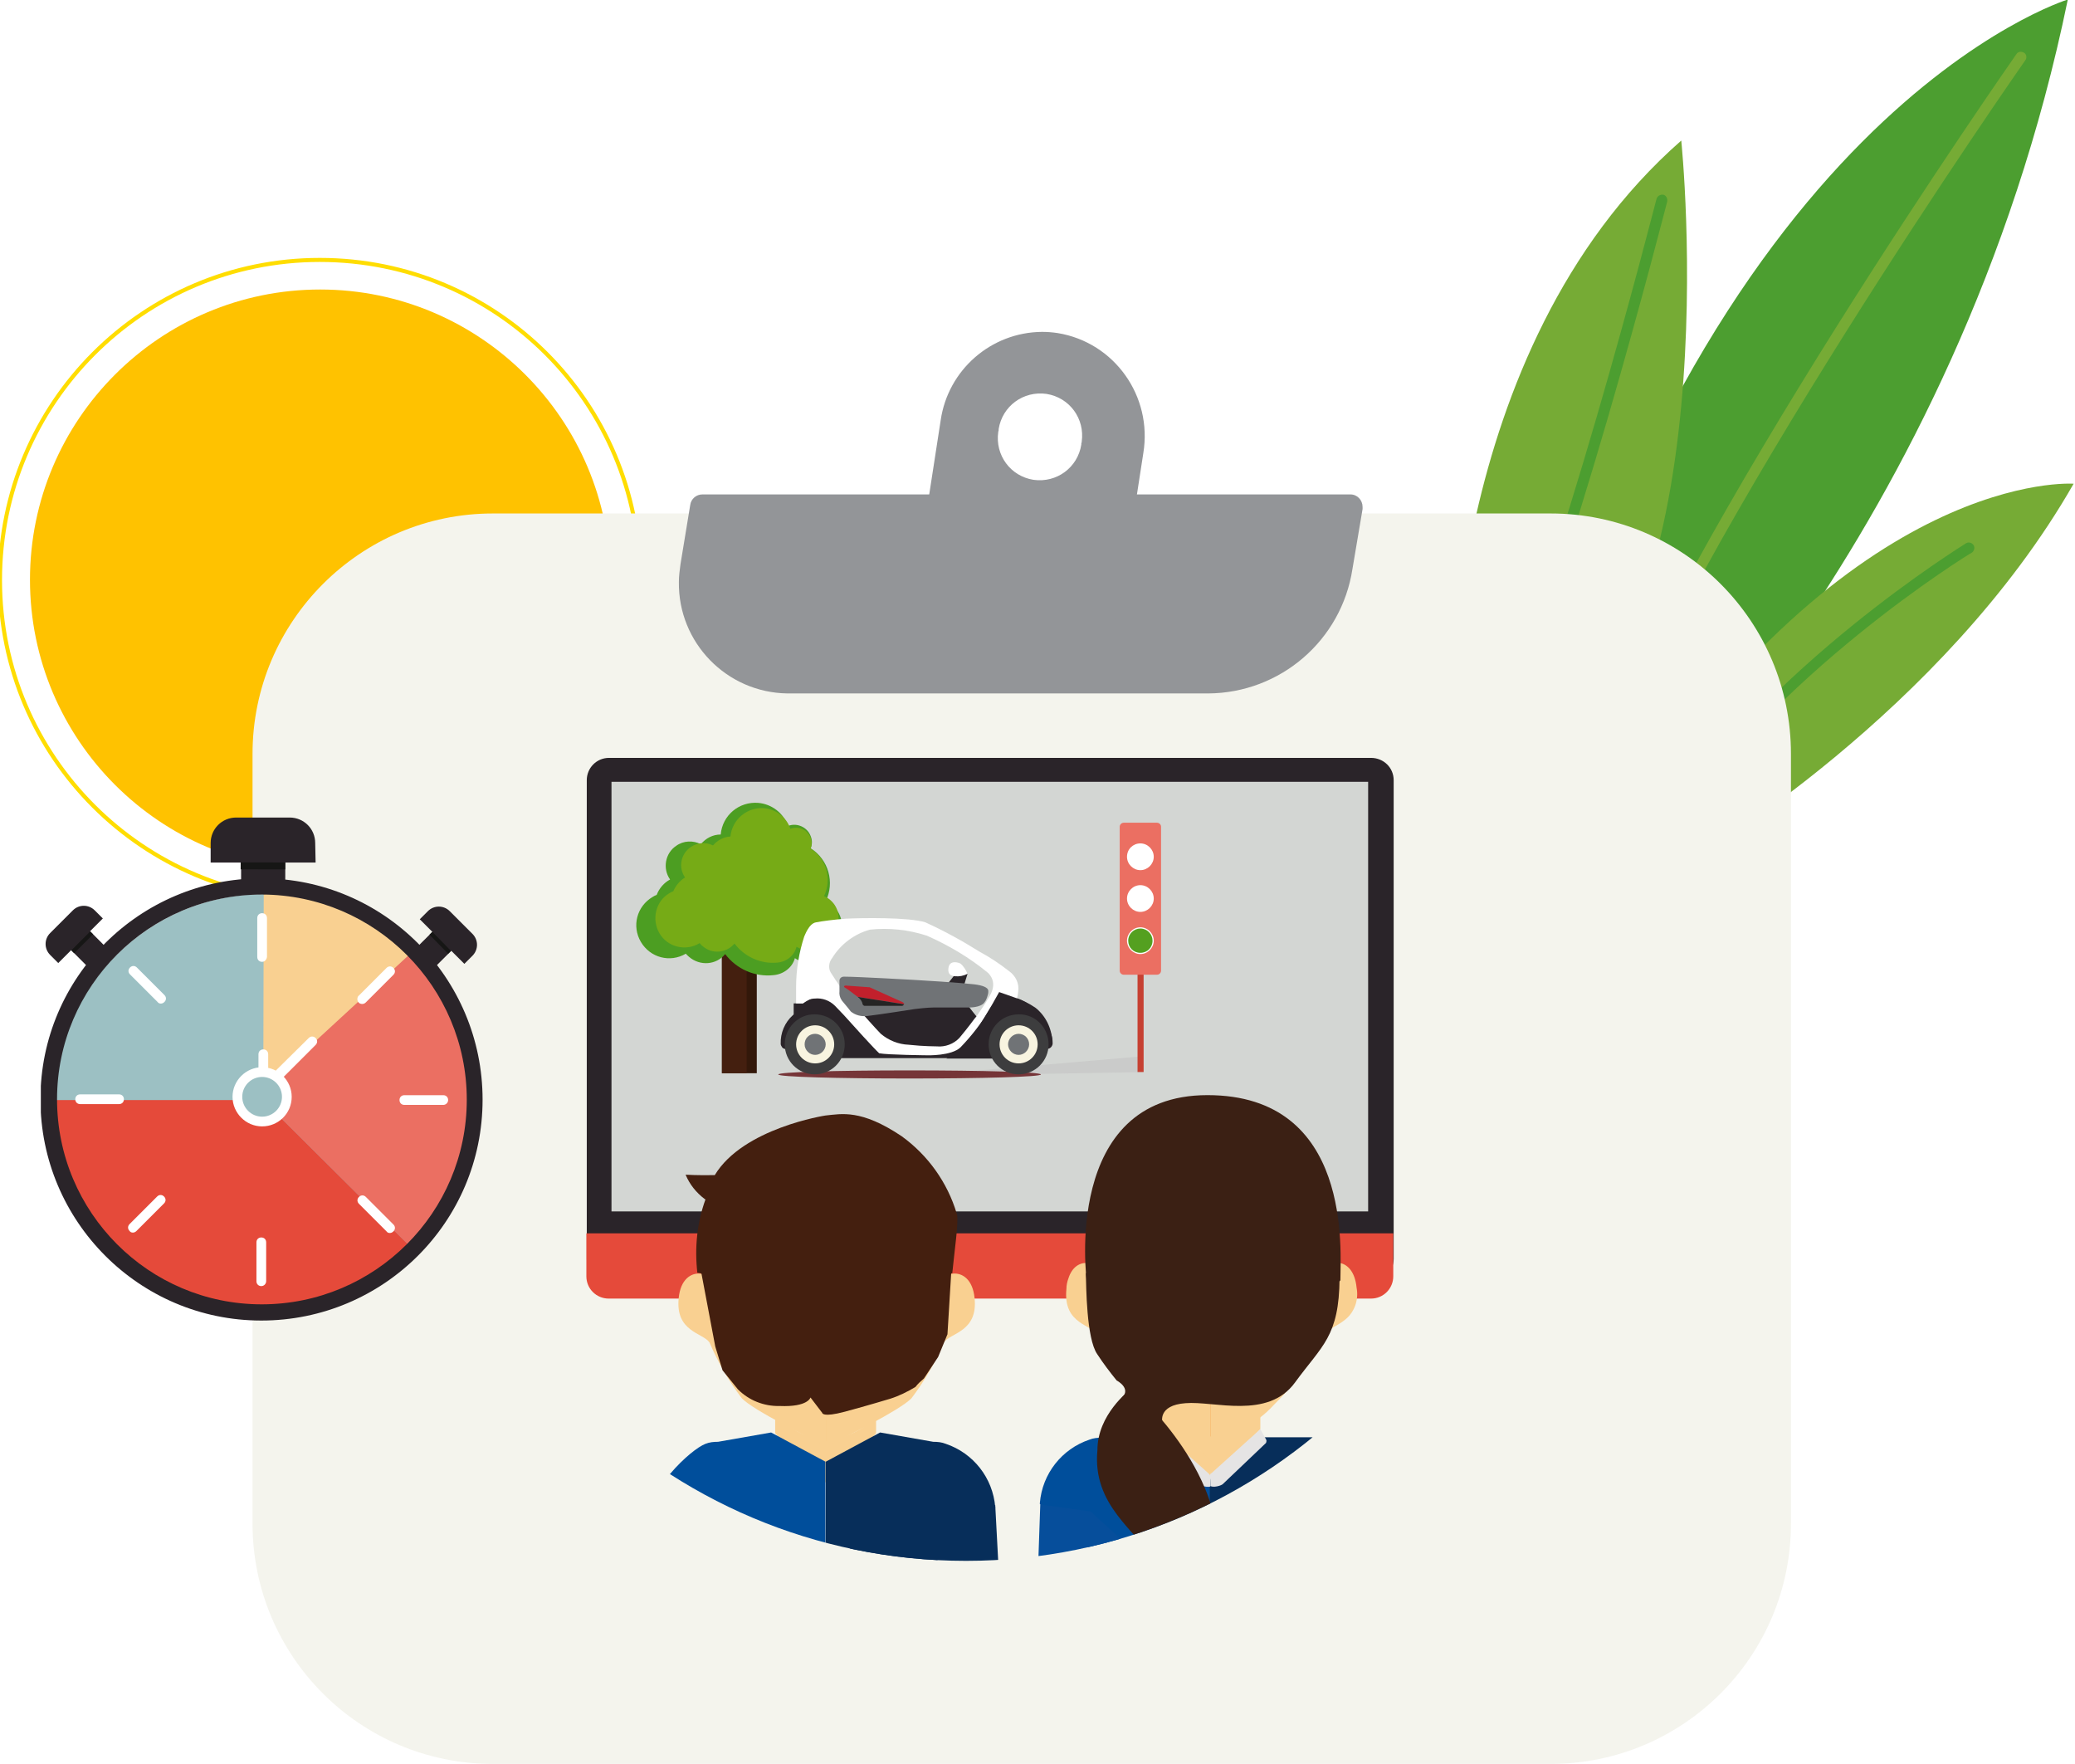 <svg xmlns="http://www.w3.org/2000/svg" xmlns:xlink="http://www.w3.org/1999/xlink" id="Calque_1" x="0" y="0" viewBox="0 0 512 435.3" style="enable-background:new 0 0 512 435.3" xml:space="preserve"><style>.st0{fill:none}.st3{fill:#4c9e30}.st4{fill:#76ab35}.st6{fill:#939598}.st8{fill:#2a2429}.st10{fill:#e54a3a}.st15{fill:#eb6f62}.st16{fill:#fff}.st19{fill:#f6b76a}.st20{fill:#f9d091}.st21{fill:#004e9b}.st22{fill:#072e5a}.st23{fill:#441f0f}.st31{fill:#e5e4e4}.st33{fill:#3b2014}.st43{fill:#707376}.st44{fill:#3d3d3e}.st45{fill:#f8f4e0}.st49{fill:#161615}</style><pattern y="-38.3" width="15" height="11" patternUnits="userSpaceOnUse" id="pattern_3" viewBox="0 -11 15 11" style="overflow:visible"><path class="st0" d="M0-11h15V0H0z"></path><image style="overflow:visible;enable-background:new" width="15" height="11" transform="scale(1 -1)"></image></pattern><pattern y="-38.3" width="7" height="13" patternUnits="userSpaceOnUse" id="pattern-2_3" viewBox="0 -13 7 13" style="overflow:visible"><path class="st0" d="M0-13h7V0H0z"></path><image style="overflow:visible;enable-background:new" width="7" height="13" transform="scale(1 -1)"></image></pattern><g id="Groupe_509" transform="translate(-29.5 36.566)"><g id="sun" transform="translate(-96.303 -46.24)"><path id="Trac&#xE9;_2672" d="M276.4 152.7c0 39.5-32.1 71.6-71.6 71.6-39.5 0-71.6-32.1-71.6-71.6s32.1-71.6 71.6-71.6c39.5 0 71.6 32.1 71.6 71.6" style="fill:#ffc200"></path><path id="Trac&#xE9;_2673" d="M283.7 152.7c0 43.6-35.3 79-78.9 79-43.6 0-79-35.3-79-78.9 0-43.6 35.3-79 78.9-79 43.7 0 79 35.3 79 78.9z" style="fill:none;stroke:#fd0;stroke-miterlimit:10"></path></g><g id="Groupe_508" transform="scale(-1) rotate(23 29.24 -481.56)"><path id="Trac&#xE9;_825" class="st3" d="M-272-17.8s-46.8 102.6-20 235.6c0 0 72.6-60.8 46.4-235.6H-272z"></path><path id="Trac&#xE9;_827" class="st4" d="M-260.5-8.5c-.8 0-1.4.7-1.4 1.4 3.6 65.6-26 205.6-26.3 207-.2.7.3 1.5 1 1.6s1.5-.3 1.6-1c.3-1.4 30-141.8 26.3-207.7.1-.7-.5-1.3-1.2-1.3"></path><path id="Trac&#xE9;_828" class="st4" d="M-217.8 148.5s-60.3-109-24-156.1h19.4s38.8 85.2 4.6 156.1"></path><path id="Trac&#xE9;_830" class="st3" d="M-232.7-11.9c-.7 0-1.3.6-1.3 1.3-1.7 45 13.4 142.9 13.5 143.8.1.7.7 1.3 1.4 1.3.7-.1 1.3-.7 1.3-1.4v-.2c-.1-1-15.2-98.6-13.5-143.3 0-.8-.6-1.4-1.4-1.5"></path><path id="Trac&#xE9;_831" class="st4" d="M-340 108.4s51.4-17.5 70-121.3h-20.2c-.1 0-42.2 56.9-49.8 121.3"></path><path id="Trac&#xE9;_833" class="st3" d="M-281.1-11.4c-.7 0-1.2.5-1.3 1.1-7.6 46.2-40.7 92.8-41.1 93.2-.4.6-.3 1.5.3 1.9.6.4 1.5.3 1.9-.3.3-.5 33.8-47.5 41.5-94.4.1-.7-.4-1.4-1.1-1.6-.1.1-.1.1-.2.1"></path></g><g id="Groupe_504" transform="translate(-11.088 -2.387)"><path id="Rectangle_480" d="M162.2 92.5h261c32.8 0 59.3 26.6 59.3 59.3v189.9c0 32.8-26.6 59.3-59.3 59.3h-261c-32.8 0-59.3-26.6-59.3-59.3V151.8c0-32.7 26.6-59.3 59.3-59.3z" style="fill:#f4f4ed"></path><path id="Trac&#xE9;_2957" class="st6" d="M338.7 136.9H234.9c-15-.2-27-12.5-26.8-27.5 0-1.5.2-2.9.4-4.4l2.4-14.6c.2-1.5 1.5-2.6 3-2.6h159.9c1.7 0 3 1.4 3 3.1v.5l-2.5 14.8c-2.7 17.6-17.8 30.6-35.6 30.7"></path><path id="Trac&#xE9;_2959" class="st6" d="M268.9 119.9h44.3c1.7 0 3.1-1.2 3.4-2.8l6.1-39.5c2.3-14-7.1-27.3-21.1-29.6-1.3-.2-2.6-.3-3.9-.3-12.6.1-23.2 9.4-25 21.8l-7.2 46.6c-.3 1.8.9 3.6 2.8 3.9.1-.1.3-.1.6-.1M287 72v-.3c.9-5.7 6.1-9.5 11.8-8.7 5.7.9 9.5 6.1 8.7 11.8 0 .1 0 .2-.1.4v.3c-.9 5.7-6.1 9.5-11.8 8.7-5.7-.9-9.5-6.1-8.7-11.8 0-.2.1-.3.1-.4"></path></g><g transform="translate(86.96 47.415)" id="Groupe_486"><defs><path id="SVGID_1_" d="M333 194.8c0 74.7-60.6 135.3-135.3 135.3S62.4 269.5 62.4 194.8c0-74.7 21.5-150.7 135.3-150.7 74.7 0 135.3 76 135.3 150.7"></path></defs><clipPath id="SVGID_00000158710499933328948260000006102460680460167060_"><use xlink:href="#SVGID_1_" style="overflow:visible"></use></clipPath><g id="Groupe_de_masques_16" transform="translate(-16.81 -29)" style="clip-path:url(#SVGID_00000158710499933328948260000006102460680460167060_)"><g id="Groupe_488" transform="translate(8.635 14.895)"><g id="Groupe_457" transform="translate(0 .001)"><g id="Groupe_491"><path id="Trac&#xE9;_2844" class="st8" d="M289 117.1H101c-3.1 0-5.5 2.5-5.5 5.5v118.1c0 3.1 2.5 5.5 5.5 5.5h188.1c3.1 0 5.5-2.5 5.5-5.5V122.6c0-3.1-2.5-5.5-5.6-5.5"></path><path id="Rectangle_455" style="fill:#d3d6d3" d="M101.6 123h186.7v106H101.6z"></path><path id="Trac&#xE9;_2845" class="st10" d="M95.4 234.3V245c0 3.1 2.5 5.5 5.5 5.5H289c3.1 0 5.5-2.5 5.5-5.5v-10.6H95.4z"></path><g id="Groupe_455" transform="translate(27.089 24.816)" style="opacity:.3"><g id="Groupe_454"><defs><path id="SVGID_00000045592803659482761710000014085479692147836074_" d="M148.7 165.9h57v4.8h-57z"></path></defs><clipPath id="SVGID_00000127004639689738689280000010831947539672921220_"><use xlink:href="#SVGID_00000045592803659482761710000014085479692147836074_" style="overflow:visible"></use></clipPath><g id="Groupe_453" style="clip-path:url(#SVGID_00000127004639689738689280000010831947539672921220_)"><path id="Trac&#xE9;_2846" d="m205.6 165.9.1 3.9-57 1 56.9-4.9z" style="fill:#b5b1b4"></path></g></g></g><path id="Trac&#xE9;_2847" d="M232.1 157.1c.5.1.8.5.8 1v36.5h-1.5v-36.5c-.1-.5.2-.9.7-1" style="fill:#c64031"></path><path id="Rectangle_457" class="st15" d="M228 133.1h8.2c.5 0 1 .4 1 1v35.5c0 .5-.4 1-1 1H228c-.5 0-1-.4-1-1v-35.5c0-.6.5-1 1-1z"></path><path id="Trac&#xE9;_2848" class="st16" d="M228.8 141.5c0 1.8 1.5 3.3 3.3 3.3 1.8 0 3.3-1.5 3.3-3.3 0-1.8-1.5-3.3-3.3-3.3-1.8 0-3.3 1.4-3.3 3.3"></path><path id="Trac&#xE9;_2849" class="st16" d="M228.8 151.8c0 1.8 1.5 3.3 3.3 3.3 1.8 0 3.3-1.5 3.3-3.3 0-1.8-1.5-3.3-3.3-3.3-1.8 0-3.3 1.5-3.3 3.3"></path><path id="Trac&#xE9;_2850" class="st16" d="M228.8 162.2c0 1.8 1.5 3.3 3.3 3.3 1.8 0 3.3-1.5 3.3-3.3 0-1.8-1.5-3.3-3.3-3.3-1.8 0-3.3 1.5-3.3 3.3"></path><path id="Trac&#xE9;_2851" d="M229.1 162.2c0 1.7 1.3 3 3 3s3-1.3 3-3c0-1.6-1.3-3-3-3-1.6 0-3 1.3-3 3" style="fill:#54a020"></path></g></g><g transform="translate(15.155 43.026)" id="Groupe_459"><defs><path id="SVGID_00000088127196731971159870000016168975884616006077_" d="M125.2 201.7h5.6v10.5h-5.6z"></path></defs><clipPath id="SVGID_00000026136154999196630150000006415714969732889787_"><use xlink:href="#SVGID_00000088127196731971159870000016168975884616006077_" style="overflow:visible"></use></clipPath><g id="Groupe_458" style="clip-path:url(#SVGID_00000026136154999196630150000006415714969732889787_)"><path id="Trac&#xE9;_2852" class="st8" d="M130.9 206.9c0 2.9-1.3 5.2-2.8 5.2s-2.8-2.3-2.8-5.2 1.3-5.2 2.8-5.2 2.8 2.3 2.8 5.2"></path></g></g><g id="Groupe_461" transform="translate(4.586 29.634)"><g id="Groupe_489"><path id="Rectangle_460" class="st8" d="M134.7 208.7h7.9v2.8h-7.9z"></path><path id="Rectangle_461" class="st8" d="M158.9 208.4h7.9v2.8h-7.9z"></path><path id="Trac&#xE9;_2853" class="st8" d="M165.7 220.6c0 2.9-1.3 5.2-2.8 5.2s-2.8-2.3-2.8-5.2 1.3-5.2 2.8-5.2 2.8 2.3 2.8 5.2"></path><path id="Rectangle_462" class="st19" d="M147.9 184.8h4.5v78.6h-4.5z"></path><path id="Trac&#xE9;_2854" class="st20" d="M162.3 250.2c-3.4 3.1-7.6 5.1-12.2 5.8h-.1c-4-.6-7.7-2.3-10.8-4.9l13.4 13.4 9.7-10.4v-3.9z"></path><path id="Trac&#xE9;_2855" class="st20" d="M137.4 250.4v3.7l10.5 10.9c.3.3.3.8.2 1.2h4.2c-.2-.4-.2-.9.1-1.3l.3-.3-12.8-13.2c-.5-.4-2.1-.6-2.5-1"></path><path id="Trac&#xE9;_2856" class="st20" d="M150.1 257c.3 0 .7-.1 1-.2 3.9-1.9 16.9-8.3 19.9-11.3 3.2-4.2 5.9-8.9 8-13.8 1.6-2.4 8.5-2.6 7.6-11-.9-9-10-7-10.6.1 1.1-10.6 1.8-23.9 1.8-23.9l-9.4-8-17.2-4.1h-1.1V257z"></path><path id="Trac&#xE9;_2857" class="st20" d="M150.1 257c-.3 0-.7-.1-1-.2-3.9-1.9-16.9-8.3-19.9-11.3-3.2-4.2-5.9-8.9-8-13.8-1.6-2.4-8.5-2.6-7.6-11 .9-9 10-7 10.6.1-1.1-10.6-1.8-23.9-1.8-23.9l9.4-4.1 17.2-8h1.1V257z"></path><path id="Trac&#xE9;_2858" class="st21" d="M149.8 310.1 107.3 282l-2.8-3.6c1.1-10.4 12.2-20.4 15.7-21.7 1-.4 2-.5 3.1-.5l13.1-2.3 13.4 7.2v49z"></path><path id="Trac&#xE9;_2859" class="st22" d="m149.8 310.1 41.9-37.5v-.3c-.6-7.2-5.4-13.3-12.2-15.6-1-.4-2-.5-3.1-.5l-13.1-2.3-13.4 7.2-.1 49z"></path><path id="Trac&#xE9;_2860" class="st23" d="M182.2 199.9c-2.3-7.7-7.1-14.4-13.6-19.1-10-6.7-14.8-5.5-18.8-5.1 0 0-20.3 3.1-27.3 14.7-3.9.1-7.2-.1-7.2-.1 1 2.4 2.6 4.4 4.7 6l.2.1c-2.1 5.8-2.7 12-2 18.1 2.2 0 4.7 3.1 5.6 5.8.1.8.2 1.6.2 2.4l2.1.7-.6-16.1c1.2-1.7 1.9-3.6 2.2-5.6 3.6-.1 7.3-.5 10.8-1.3 3.8-.8 7.6-1.9 11.3-3.4 2.4-1 4.8-2.1 7.1-3.5 6.8-4.2 10.7-5.1 13.6.9 2.9 6 4 22.7 4 26.6v3.9s2 .2 2-.3.3-4.9.3-5.6c.1-.2.2-.4.4-.5 1-1.3 2.5-3.7 3.9-3.9.5-5.2 1.7-13.2 1.1-14.7"></path><path id="Trac&#xE9;_2895" class="st22" d="m191.7 271.8 2.4 45.3-43.3-7.8 2.6-26.1 38.3-11.4z"></path></g></g><g transform="translate(8.269 29.634)" id="Groupe_465"><defs><path id="SVGID_00000163065003915566789210000016447826041846673828_" d="M146.2 175.7s-20.3 3.1-27.3 14.7h-2c-2.9 0-5.2-.1-5.2-.1 1 2.4 2.6 4.4 4.6 6l.2.1c-1.5 4.4-2.3 9-2.3 13.6 0 1.5.1 3 .3 4.5 2.2 0 4.6 3.1 5.5 5.8.1.8.2 1.6.2 2.4l2.1.7-.6-16.1c1.1-1.6 1.9-3.4 2.2-5.4v-.3c3.6-.1 7.3-.5 10.8-1.3 3.8-.8 7.6-1.9 11.3-3.4 2.5-.9 4.8-2.1 7.1-3.4 2.4-1.8 5.3-2.9 8.3-3.3 2.2 0 3.9 1.3 5.3 4.3 2.9 6 4 22.7 4 26.6v3.9h.8c.5 0 1.1-.1 1.1-.4 0-.5.3-4.9.3-5.6.1-.2.2-.4.4-.5 1-1.3 2.5-3.7 3.9-3.9.4-4.2 1.3-10.3 1.3-13.2 0-.5 0-1-.2-1.5-2.3-7.7-7.1-14.4-13.6-19.1-6.7-4.5-11.1-5.4-14.4-5.4-1.2 0-2.7.1-4.1.3"></path></defs><clipPath id="SVGID_00000056419146418553462730000004714695897229860257_"><use xlink:href="#SVGID_00000163065003915566789210000016447826041846673828_" style="overflow:visible"></use></clipPath><g id="Groupe_464" style="clip-path:url(#SVGID_00000056419146418553462730000004714695897229860257_)"><g transform="translate(-.28 -.279)" id="Groupe_463"><defs><path id="SVGID_00000145777991184459182820000008809182653261994660_" d="M111.2 174.8h68.2v51.5h-68.2z"></path></defs><clipPath id="SVGID_00000003077061250116464260000008334670725199165826_"><use xlink:href="#SVGID_00000145777991184459182820000008809182653261994660_" style="overflow:visible"></use></clipPath><g id="Groupe_462" style="clip-path:url(#SVGID_00000003077061250116464260000008334670725199165826_)"><pattern id="Rectangle_464_00000168086340185953094150000003967296198220591010_" xlink:href="#pattern_3" patternTransform="matrix(1.533 0 0 -1.576 4244.976 -18683.379)"></pattern><path id="Rectangle_464" style="fill:url(#Rectangle_464_00000168086340185953094150000003967296198220591010_)" d="M111.2 174.8h68.2v51.4h-68.2z"></path></g></g></g></g><g id="Groupe_467"><defs><path id="SVGID_00000164476073624536929260000003266280770976906627_" d="M95.4 117.1h199.1v222.6H95.4z"></path></defs><clipPath id="SVGID_00000035523211209419940070000012987545889838494879_"><use xlink:href="#SVGID_00000164476073624536929260000003266280770976906627_" style="overflow:visible"></use></clipPath><g id="Groupe_466" style="clip-path:url(#SVGID_00000035523211209419940070000012987545889838494879_)"><path id="Trac&#xE9;_2862" class="st23" d="m123.7 243.8 3.5 18.5 1.8 5.9 3.8 4.7c2.7 2.7 6.4 4.2 10.3 4.1 7 .3 7.6-2.1 7.6-2.1l2.9 3.8s0 1.2 5.6-.3 11.2-3.2 11.2-3.2c2.2-.7 4.2-1.7 6.2-2.9.6-.8 1.3-1.4 2.1-2.1l3.5-5.3 2.3-5.6 1.2-19.7-9.7-20s-13.2-5.9-14.4-5.9c-1.2 0-19.4 5.6-19.4 5.6l-11.2 8.8-7.3 15.7z"></path></g></g><g transform="translate(47.094 42.645)" id="Groupe_469"><defs><path id="SVGID_00000155833030263381204790000007050387339617736124_" d="M188.1 200.9h5.6v10.5h-5.6z"></path></defs><clipPath id="SVGID_00000143579884680156758830000013918690160538517409_"><use xlink:href="#SVGID_00000155833030263381204790000007050387339617736124_" style="overflow:visible"></use></clipPath><g id="Groupe_468" style="clip-path:url(#SVGID_00000143579884680156758830000013918690160538517409_)"><path id="Trac&#xE9;_2863" class="st8" d="M193.7 206.2c0 2.9-1.3 5.2-2.8 5.2s-2.8-2.3-2.8-5.2c0-2.9 1.3-5.2 2.8-5.2s2.8 2.3 2.8 5.2"></path></g></g><g id="Groupe_471"><defs><path id="SVGID_00000060026629639157127620000016452208263277074566_" d="M95.4 117.1h199.1v222.6H95.4z"></path></defs><clipPath id="SVGID_00000176756352047554748080000015974056712909840526_"><use xlink:href="#SVGID_00000060026629639157127620000016452208263277074566_" style="overflow:visible"></use></clipPath><g id="Groupe_470" style="clip-path:url(#SVGID_00000176756352047554748080000015974056712909840526_)"><path id="Rectangle_468" class="st8" d="M234 237.2h8v2.8h-8z"></path><path id="Rectangle_469" class="st8" d="M258.3 236.9h8v2.8h-8z"></path></g></g><g transform="translate(55.3 42.746)" id="Groupe_473"><defs><path id="SVGID_00000003104033260571241230000012722210287306998717_" d="M204.2 201.1h5.6v10.5h-5.6z"></path></defs><clipPath id="SVGID_00000009587139363883944380000009320038110148280484_"><use xlink:href="#SVGID_00000003104033260571241230000012722210287306998717_" style="overflow:visible"></use></clipPath><g id="Groupe_472" style="clip-path:url(#SVGID_00000009587139363883944380000009320038110148280484_)"><path id="Trac&#xE9;_2864" class="st8" d="M209.8 206.4c0 2.9-1.3 5.2-2.8 5.2s-2.8-2.3-2.8-5.2 1.3-5.2 2.8-5.2 2.8 2.3 2.8 5.2"></path></g></g><g id="Groupe_475" transform="translate(37.199 32.413)"><g id="Groupe_490"><path id="Rectangle_472" class="st19" d="M210 180.8h4.5v78.8H210z"></path><path id="Trac&#xE9;_2865" class="st20" d="M224.5 246.3c-3.4 3.1-7.6 5.1-12.2 5.8h-.2c-4-.6-7.7-2.3-10.8-4.9l13.4 13.5 9.8-10.4v-4z"></path><path id="Trac&#xE9;_2866" class="st20" d="M199.5 246.6v3.7l10.6 10.9c.3.3.3.8.2 1.2h4.2c-.2-.4-.2-.9.1-1.3l.3-.3-12.9-13.3c-.4-.3-2.1-.6-2.5-.9"></path><path id="Trac&#xE9;_2867" class="st21" d="m212 306.4-41.9-37.6v-.3c.6-7.2 5.4-13.3 12.2-15.6 1-.4 2.1-.5 3.1-.5h13.2l13.5 9.5v44.5z"></path><path id="Trac&#xE9;_2868" class="st22" d="m212 306.4 39.7-19.2c0-.1 6.3-7.2 6.2-7.3-1.1-10.4-12.7-25.8-16.2-27.1-1-.4-2.1-.5-3.1-.5h-13.1l-13.5 9.5v44.6z"></path><path id="Trac&#xE9;_2869" class="st31" d="m224.5 250.3 1.4 2.5c.2.3.1.6 0 .9l-10.5 10c-.4.6-2.7 1.1-3.2.6l.1-1.9c-.3-.3-.3-.9 0-1.2h.1l12.1-10.9z"></path><path id="Trac&#xE9;_2870" class="st31" d="m199.5 250.3-1.4 2.5c-.2.3-.1.6 0 .9l8.8 9.5c.4.6 4.8 1.7 5.3 1.2l.1-1.8c.3-.4-.2-1-.6-1.4l-12.2-10.9z"></path><path id="Trac&#xE9;_2896" d="m170.2 268.9-1.6 46.2 43.4-5.3v-12.4l-29.4-26.8-12.4-1.7z" style="fill:#064e9b"></path><path id="Trac&#xE9;_2897" class="st33" d="M192.7 240.2s21.3 18.3 21.3 39.3c0 10.5-10.5 17.4-15.1 20.5 2.3-5.7 2-12.1-.9-17.5-4-7.2-15-13.3-13.7-27 0-8.8 7.7-14.6 8.4-15.3"></path></g></g><g transform="translate(42.453 52.431)" id="Groupe_479"><defs><path id="SVGID_00000116926090703585618360000010309943739339178126_" d="M179 235.5c-.1.7-.1 1.4-.1 2.1 0 12.1 10 18 13.8 24.8 1.6 3 2.5 6.3 2.4 9.7.1 2.7-.4 5.4-1.5 7.8 4.7-3.1 15.1-10.1 15.1-20.5 0-1.4-.1-2.7-.3-4.1-.6-4.1-1.8-8.2-3.5-11.9-1.1-2.4-2.3-4.7-3.7-6.9-2.1-3.3-4.4-6.5-7-9.4-.3-.4-.6-.7-.9-1-.6-.5-1.2-1.1-1.8-1.7-1.3-1.3-2.6-2.6-3.7-3.9l-.5-.4c-.6.8-8.3 6.6-8.3 15.4"></path></defs><clipPath id="SVGID_00000083776831768714407440000011499562749889367202_"><use xlink:href="#SVGID_00000116926090703585618360000010309943739339178126_" style="overflow:visible"></use></clipPath><g id="Groupe_478" style="clip-path:url(#SVGID_00000083776831768714407440000011499562749889367202_)"><g transform="translate(-.118 -.119)" id="Groupe_477"><defs><path id="SVGID_00000102516178718929425310000003176469899928295857_" d="M178.7 219.9h30.5v60.4h-30.5z"></path></defs><clipPath id="SVGID_00000029022945928674267630000008555104782437833102_"><use xlink:href="#SVGID_00000102516178718929425310000003176469899928295857_" style="overflow:visible"></use></clipPath><g id="Groupe_476" style="clip-path:url(#SVGID_00000029022945928674267630000008555104782437833102_)"><pattern id="Rectangle_474_00000083789937424742027090000003224324735443902392_" xlink:href="#pattern-2_3" patternTransform="matrix(1.468 0 0 -1.524 3761.666 -18320.15)"></pattern><path id="Rectangle_474" style="fill:url(#Rectangle_474_00000083789937424742027090000003224324735443902392_)" d="M178.7 219.9h30.5v58.8h-30.5z"></path></g></g></g></g><g id="Groupe_484" transform="translate(4.15 3.706)"><g id="Groupe_492"><path id="Trac&#xE9;_2873" class="st20" d="M219.7 242.2c-1.7-4.9-7.7-6.1-9.5-.4-.3.8-.5 1.7-.5 2.6-.9 9 6.6 8.7 7.6 11.5 3.1 6.5 7.3 12.3 12.5 17.3 4 4.4 9.4 7.4 15.4 8.2v-73.5l-1 .2-13.3 9.6-12.7 2.5 1.5 22z"></path><path id="Trac&#xE9;_2874" class="st20" d="M281.3 244.1c-.8-8.1-7.8-7.5-9.9-2.3 1.2-4.3 2.8-8.6 4.6-12.7l-16.2-20.8-13.3-.3-1.1-.2h-.1v73.5h.1c5.9-.9 11.4-3.8 15.4-8.2 2.3-2.3 4.5-4.7 6.4-7.3v.1c2.5-3.2 4.7-6.6 6.4-10.3.1-.3.4-.7.7-.9 1-.8 2.5-1.4 3.9-2.5 2.5-1.8 3.7-5 3.1-8.1"></path><path id="Trac&#xE9;_2875" class="st33" d="M214.7 242.3s-6.1-45.7 29.8-45.7 32.8 38.7 32.8 45.7c-6.3 6.6-15.1-14.7-15.1-25.9 0-.8-10.9 17.2-26.8 17.5 2.2-2.7 3.7-5.9 4.6-9.2 0 0-6.7 19.3-25.3 17.6"></path><path id="Trac&#xE9;_2876" class="st33" d="M214.5 240.6v.4c.1 2.5.1 15.6 2.8 19.5 1.5 2.3 3.1 4.4 4.8 6.5 0 0 3.7 1.9 1.3 4.3-2.3 2.3 7.5 9 7.5 9l2.5-2.9s-1.3-4.3 5.7-4.8c7-.6 20.3 4.1 27-5.1s10.9-11.3 11-25.8c.2-8.9-2-17.7-6.3-25.5-.4-.4-22.6-11.4-22.6-11.4l-16.1 12.8"></path><g id="arbre_small"><path id="Rectangle_416" style="fill:#33180a" d="M124.7 158.6h8.6v32.6h-8.6z"></path><path id="Rectangle_417" class="st23" d="M124.7 158.6h6.1v32.6h-6.1z"></path><path id="Trac&#xE9;_2676" d="M137.4 167c-4.6.5-9.1-1.5-11.9-5.2-2.2 2.7-6.2 3-8.9.7-.3-.3-.6-.5-.8-.8-3.9 2.3-8.8 1-11.1-2.9-2.3-3.9-1-8.8 2.9-11.1.3-.2.7-.4 1-.5.6-1.6 1.8-3 3.3-3.8-1.9-2.7-1.2-6.5 1.5-8.3 1.8-1.3 4.2-1.4 6.1-.4 1.2-1.5 3-2.4 4.9-2.4.4-4.7 4.5-8.2 9.3-7.8 3.3.3 6.2 2.5 7.3 5.7 2.2-.9 4.8.3 5.6 2.5.4 1 .4 2 0 3 4.4 2.8 6 8.4 3.7 13.1 3.4 1.4 4.9 5.3 3.5 8.7-.4 1-1.1 1.9-2 2.6-1.2 3.1-4.7 4.6-7.8 3.4-.4-.2-.9-.4-1.3-.7-.6 2.3-2.8 4-5.3 4.2" style="fill:#4c9e22"></path><path id="Trac&#xE9;_2677" d="M138.4 163.9c-4.1.4-8.1-1.4-10.6-4.7-2 2.4-5.6 2.7-7.9.6-.3-.2-.5-.5-.7-.7-3.4 2.1-7.9 1-9.9-2.4s-1-7.9 2.4-9.9c.3-.2.7-.4 1-.5.6-1.4 1.6-2.6 2.9-3.4-1.7-2.4-1.1-5.8 1.4-7.5 1.6-1.1 3.7-1.3 5.5-.4 1.1-1.3 2.6-2.1 4.3-2.2.4-4.2 4.1-7.3 8.3-7 3 .3 5.5 2.2 6.5 5.1 2-.8 4.2.2 5 2.2.3.9.3 1.8 0 2.7 3.9 2.5 5.3 7.5 3.3 11.7 3 1.3 4.4 4.7 3.1 7.7-.4.9-1 1.7-1.8 2.3-1.1 2.8-4.1 4.1-6.9 3.1l-1.2-.6c-.5 2.1-2.4 3.7-4.7 3.9" style="fill:#76ab16"></path></g><g id="Groupe_493" transform="translate(11.803 9.672)"><g id="Groupe_482" transform="translate(0 12.625)" style="opacity:.9"><g id="Groupe_481"><defs><path id="SVGID_00000043445973100703470650000000235119287590789763_" d="M126.8 168.2h64.8v2h-64.8z"></path></defs><clipPath id="SVGID_00000045619426100055968900000002778961642827055785_"><use xlink:href="#SVGID_00000043445973100703470650000000235119287590789763_" style="overflow:visible"></use></clipPath><g id="Groupe_480" style="clip-path:url(#SVGID_00000045619426100055968900000002778961642827055785_)"><path id="Trac&#xE9;_2877" d="M159.2 168.2c-17.9 0-32.4.4-32.4 1s14.5 1 32.4 1 32.4-.4 32.4-1-14.5-1-32.4-1" style="fill:#6c2327"></path></g></g></g><path id="Trac&#xE9;_2878" class="st8" d="m168.8 159.2 1.9-2.4h2l.8.2-.8 2.6-3.9-.4z"></path><path id="Trac&#xE9;_2879" class="st16" d="M173.5 157c-.4-.9-.9-1.8-1.7-2.5-.5-.3-2.7-1-3 1-.3 2 1.1 2 1.6 2.1 1.1.1 2.1-.1 3.1-.6"></path><path id="Trac&#xE9;_2880" class="st8" d="M130.6 164.3h2.2l3.3-1.9 6.4 2.3 6.9 8 2.5 3.5H169l5.4-5.2 4.5-6.5 3-2.4 3 .7c1.6.4 3.1 1.2 4.3 2.2 1.2 1 2.3 2.1 3.2 3.4l-13 4.7.5 4.7H142l.7-7.8h-12.1v-5.7z"></path><path id="Trac&#xE9;_2881" class="st16" d="M178.3 163.6c-.5.9-2.6 3.9-2.6 3.9l-8.7 6.3-7.5-1.1-12.4-7.8-.7.5-2.8-3-.2-.2-1.1-1.7c-.9-1.3-1.8-2.6-2.6-3.9-.6-1.1-.4-2.5.4-3.5 2.1-3.4 5.4-5.9 9.3-7 4.7-.5 9.5 0 14.1 1.5 5.4 2.4 10.5 5.4 15.1 9.2 2.7 2.8.2 5.9-.3 6.8m-35.3 3.6c2.4 2.7 7.5 8.3 8.7 9.4 2.1.4 11.8.5 11.8.5s6.1.2 8.3-2c2.7-2.8 5.1-5.9 7.1-9.2.6-1.2 1.9-2.8 3-2.8 1.3-.1 2.5.3 3.6 1.1.5-2.4.5-2.8.5-2.8.3-2-.6-3.9-2.3-5.1-2.3-1.8-4.7-3.4-7.3-4.8-4.3-2.7-8.7-5.1-13.3-7.2-4.1-1.3-15.9-1.1-19.7-.9-2.7.2-5.8.6-7.3.9-1.8.3-2.8 3.4-2.9 3.5-1.3 4-2 8.2-2 12.4v4.1h1.7c.8-.7 1.8-1.2 2.9-1.2 1.9-.2 3.7.5 5 1.8l2.2 2.3z"></path><path id="Trac&#xE9;_2882" class="st8" d="M147.1 166.3s3.8 4.3 5 5.5c1.9 1.6 4.3 2.6 6.9 2.7 3.6.4 6.9.4 6.9.4 2.1.2 4.2-.6 5.6-2.1 2.1-2.5 3.7-4.7 3.7-4.7l.5-.6s-1.6-2-2.9-3.7-22.5-1.5-22.5-1.5l-3.2 4z"></path><path id="Trac&#xE9;_2883" class="st43" d="M160.3 158.5s-13.9-.8-17.3-.8c-.6 0-1.1.4-1.1 1v2.6c-.1.8.1 1.6.6 2.3 1.2 1.4 2.2 2.7 2.2 2.7 1.1.9 2.6 1.3 4.1 1.1 2.7-.3 11.6-1.7 11.6-1.7s3.1-.4 4.9-.4h8.5s3 .1 3.9-1.3c.4-.5.6-1.1.8-1.8 0 0 .3-.9 0-1.4-.4-.6-1.7-1.1-4.3-1.3-2.7-.3-11.7-.9-13.9-1"></path><path id="Trac&#xE9;_2884" class="st8" d="M144.3 175c.1-.9 0-1.9-.3-2.8-.9-3.4-3.9-5.9-7.5-6.2h-.7c-3.5 0-2.7-1.1-5.4 1.2-2 1.8-3.1 4.4-3 7.1 0 .3.2.6.4.9.2.2.5.3.8.4l7.2-1.4 8.5.8z"></path><path id="Trac&#xE9;_2885" class="st44" d="M128.4 174.4c0 4.1 3.3 7.4 7.4 7.4 4.1 0 7.4-3.3 7.4-7.4 0-4.1-3.3-7.4-7.4-7.4-4-.1-7.4 3.3-7.4 7.4"></path><path id="Trac&#xE9;_2886" class="st45" d="M131.2 174.4c0 2.6 2.1 4.7 4.7 4.7s4.7-2.1 4.7-4.7-2.1-4.7-4.7-4.7-4.7 2.1-4.7 4.7"></path><path id="Trac&#xE9;_2887" class="st43" d="M133.3 174.4c0 1.4 1.2 2.6 2.6 2.6 1.4 0 2.6-1.2 2.6-2.6 0-1.4-1.2-2.6-2.6-2.6-1.5 0-2.6 1.1-2.6 2.6"></path><path id="Trac&#xE9;_2888" class="st8" d="m179.6 173.3 14.8.4c-.1-3.2-1.6-6.3-4.1-8.3-1.6-1.1-3.4-2-5.3-2.6l-3.7-1.3-1.8 3.2-4.4 7.3-4.5 4.9-1.6.4-.7.6h11.8l-.5-4.6z"></path><path id="Trac&#xE9;_2889" class="st8" d="m186.1 174.1 7.2 1.4c.3 0 .6-.2.8-.4.2-.2.4-.6.4-.9 0-.9-.1-1.8-.5-2.7-1.2-3.4-4.4-5.6-8-5.6h-.7c-3.6.3-6.5 2.8-7.5 6.2-.2.9-.3 1.8-.2 2.8l8.5-.8z"></path><path id="Trac&#xE9;_2890" class="st44" d="M193.5 174.4c0 4.1-3.3 7.4-7.4 7.4-4.1 0-7.4-3.3-7.4-7.4 0-4.1 3.3-7.4 7.4-7.4 4.1-.1 7.4 3.3 7.4 7.4"></path><path id="Trac&#xE9;_2891" class="st45" d="M190.8 174.4c0 2.6-2.1 4.7-4.7 4.7s-4.7-2.1-4.7-4.7 2.1-4.7 4.7-4.7 4.7 2.1 4.7 4.7"></path><path id="Trac&#xE9;_2892" class="st43" d="M188.7 174.4c0 1.4-1.2 2.6-2.6 2.6s-2.6-1.2-2.6-2.6c0-1.4 1.2-2.6 2.6-2.6 1.4 0 2.6 1.1 2.6 2.6"></path><path id="Trac&#xE9;_2893" d="m146.4 162.7-2.1-1.6-1.2-.8c-.1-.1-.1-.2 0-.3.1-.1.3-.1.4-.1l5.6.4h.2l8.2 3.7c.2.1.4.4.4.5" style="fill:#c2202c"></path><path id="Trac&#xE9;_2894" d="M146.4 162.7c.6.4 1.1 1.1 1.2 1.8.1.2.3.4.5.4h9.2c.2 0 .4-.1.5-.4l-11.4-1.8z" style="fill:#252424"></path></g></g></g></g></g></g><g id="Groupe_487" transform="translate(33.376 34.729)"><g id="Groupe_451"><defs><path id="SVGID_00000037694949880150855360000004477256541792330936_" d="M6.2 119.9h109.1v134.7H6.2z"></path></defs><clipPath id="SVGID_00000045580442060541549020000013388010990010488993_"><use xlink:href="#SVGID_00000037694949880150855360000004477256541792330936_" style="overflow:visible"></use></clipPath><g id="Groupe_450" style="clip-path:url(#SVGID_00000045580442060541549020000013388010990010488993_)"><path id="Trac&#xE9;_2824" class="st8" d="M74 141.5H48.1v-4.8c0-3.5 2.8-6.3 6.3-6.3h13.2c3.5 0 6.3 2.8 6.3 6.3l.1 4.8z"></path><path id="Rectangle_449" transform="rotate(-89.916 61.048 143.332)" class="st8" d="M57.7 137.9h6.8v10.9h-6.8z"></path><path id="Rectangle_450" transform="rotate(-89.887 61.045 142.336)" class="st49" d="M60.2 136.8h1.7v11h-1.7z"></path><path id="Trac&#xE9;_2825" class="st8" d="m21.5 155.3-11 11-2-2c-1.5-1.5-1.5-3.9 0-5.4l5.6-5.6c1.5-1.5 3.9-1.5 5.4 0l2 2z"></path><path id="Rectangle_451" transform="rotate(-44.903 17.586 162.38)" class="st8" d="M14.3 159.3h6.6v6.3h-6.6z"></path><path id="Rectangle_452" transform="rotate(-44.919 16.393 161.193)" class="st49" d="M13.1 160.7h6.6v1h-6.6z"></path><path id="Trac&#xE9;_2826" class="st8" d="m99.7 155.5 11 11 2-2c1.5-1.5 1.5-3.9 0-5.4l-5.6-5.6c-1.5-1.5-3.9-1.5-5.4 0l-2 2z"></path><path id="Rectangle_453" transform="rotate(-44.887 103.588 162.517)" class="st8" d="M100.5 159.2h6.3v6.6h-6.3z"></path><path id="Trac&#xE9;_2827" class="st49" d="m102.1 159.3 4.6 4.7.7-.7-4.6-4.7-.7.7z"></path><path id="Trac&#xE9;_2828" d="M112.5 200.8c0 28.4-23.1 51.3-51.4 51.3S9.8 229 9.8 200.6s23.1-51.3 51.4-51.3c28.4.1 51.4 23.1 51.3 51.5" style="fill:#9cc0c3"></path><path id="Trac&#xE9;_2829" class="st20" d="m61.1 193.3.1-44.5s24.2 1.5 36.7 14.8c-10.4 9.7-33.2 30.6-33.2 30.6l-3.6-.9z"></path><path id="Trac&#xE9;_2830" class="st15" d="m64.6 194.2 33.2-30.6s35.9 34.9 0 73.1l-33.2-33c2.6-1.7 3.4-5.2 1.7-7.8-.5-.7-1-1.3-1.7-1.7"></path><path id="Trac&#xE9;_2831" class="st16" d="M105.5 201.3h-9.6c-.7 0-1.2-.5-1.2-1.2s.5-1.2 1.2-1.2h9.6c.7 0 1.2.5 1.2 1.2s-.6 1.2-1.2 1.2"></path><path id="Trac&#xE9;_2832" class="st10" d="m64.6 203.7 33.2 33s-25.7 26.5-58.9 10.6-31.1-47.2-31.1-47.2h46.8c-.1 0 1.5 8.3 10 3.6"></path><path id="Trac&#xE9;_2833" class="st16" d="M60.8 166c-.7 0-1.2-.5-1.2-1.2v-9.6c0-.7.5-1.2 1.2-1.2s1.2.5 1.2 1.2v9.6c-.1.7-.6 1.2-1.2 1.2"></path><path id="Trac&#xE9;_2834" class="st16" d="M60.6 246c-.7 0-1.2-.5-1.2-1.2v-9.6c0-.7.5-1.2 1.2-1.2s1.2.5 1.2 1.2v9.6c0 .6-.5 1.2-1.2 1.2"></path><path id="Trac&#xE9;_2835" class="st16" d="M25.5 201.1h-9.6c-.7 0-1.2-.5-1.2-1.2s.5-1.2 1.2-1.2h9.6c.7 0 1.2.5 1.2 1.2s-.5 1.2-1.2 1.2"></path><path id="Trac&#xE9;_2836" class="st16" d="M85.5 176.4c-.7 0-1.2-.5-1.2-1.2 0-.3.1-.7.4-.9l6.8-6.8c.5-.5 1.2-.5 1.7 0s.5 1.2 0 1.7l-6.8 6.8c-.2.2-.5.4-.9.4"></path><path id="Trac&#xE9;_2837" class="st16" d="M28.9 232.8c-.3 0-.6-.1-.8-.4-.5-.5-.5-1.2 0-1.7l6.8-6.8c.5-.5 1.2-.5 1.7 0s.5 1.2 0 1.7l-6.8 6.8c-.3.3-.6.4-.9.4"></path><path id="Trac&#xE9;_2838" class="st16" d="M35.8 176.3c-.3 0-.6-.1-.8-.4l-6.8-6.8c-.5-.5-.5-1.2 0-1.7s1.2-.5 1.7 0l6.8 6.8c.5.5.5 1.2 0 1.7-.3.3-.6.4-.9.4"></path><path id="Trac&#xE9;_2839" class="st16" d="M60.8 206.6c-4 0-7.3-3.3-7.3-7.3s3.3-7.3 7.3-7.3 7.3 3.3 7.3 7.3c0 4.1-3.3 7.3-7.3 7.3m0-12.2c-2.7 0-4.9 2.2-4.9 4.9s2.2 4.9 4.9 4.9 4.9-2.2 4.9-4.9-2.2-4.9-4.9-4.9"></path><path id="Trac&#xE9;_2840" class="st16" d="M61.1 193.3c-.7 0-1.2-.5-1.2-1.2v-3.3c0-.7.5-1.2 1.2-1.2s1.2.5 1.2 1.2v3.3c-.1.6-.6 1.1-1.2 1.2"></path><path id="Trac&#xE9;_2841" class="st16" d="M64.5 195.4c-.7 0-1.2-.6-1.2-1.2 0-.3.1-.6.3-.8l8.7-8.6c.5-.5 1.2-.5 1.7 0s.5 1.2 0 1.7l-8.6 8.6c-.3.2-.6.3-.9.3"></path><path id="Trac&#xE9;_2842" class="st16" d="M92.3 232.9c-.3 0-.6-.1-.8-.4l-6.8-6.8c-.5-.5-.5-1.2 0-1.7s1.2-.5 1.7 0l6.8 6.8c.5.5.5 1.2 0 1.7-.3.3-.6.4-.9.4"></path><path id="Trac&#xE9;_2843" class="st8" d="M60.6 254.5c-30.1 0-54.5-24.5-54.5-54.6s24.5-54.5 54.6-54.5 54.5 24.5 54.5 54.6c0 30.2-24.5 54.5-54.6 54.5m.2-105.1c-27.9 0-50.6 22.6-50.6 50.5s22.6 50.6 50.5 50.6 50.6-22.6 50.6-50.5c0-27.8-22.6-50.5-50.5-50.6"></path></g></g></g></g></svg>